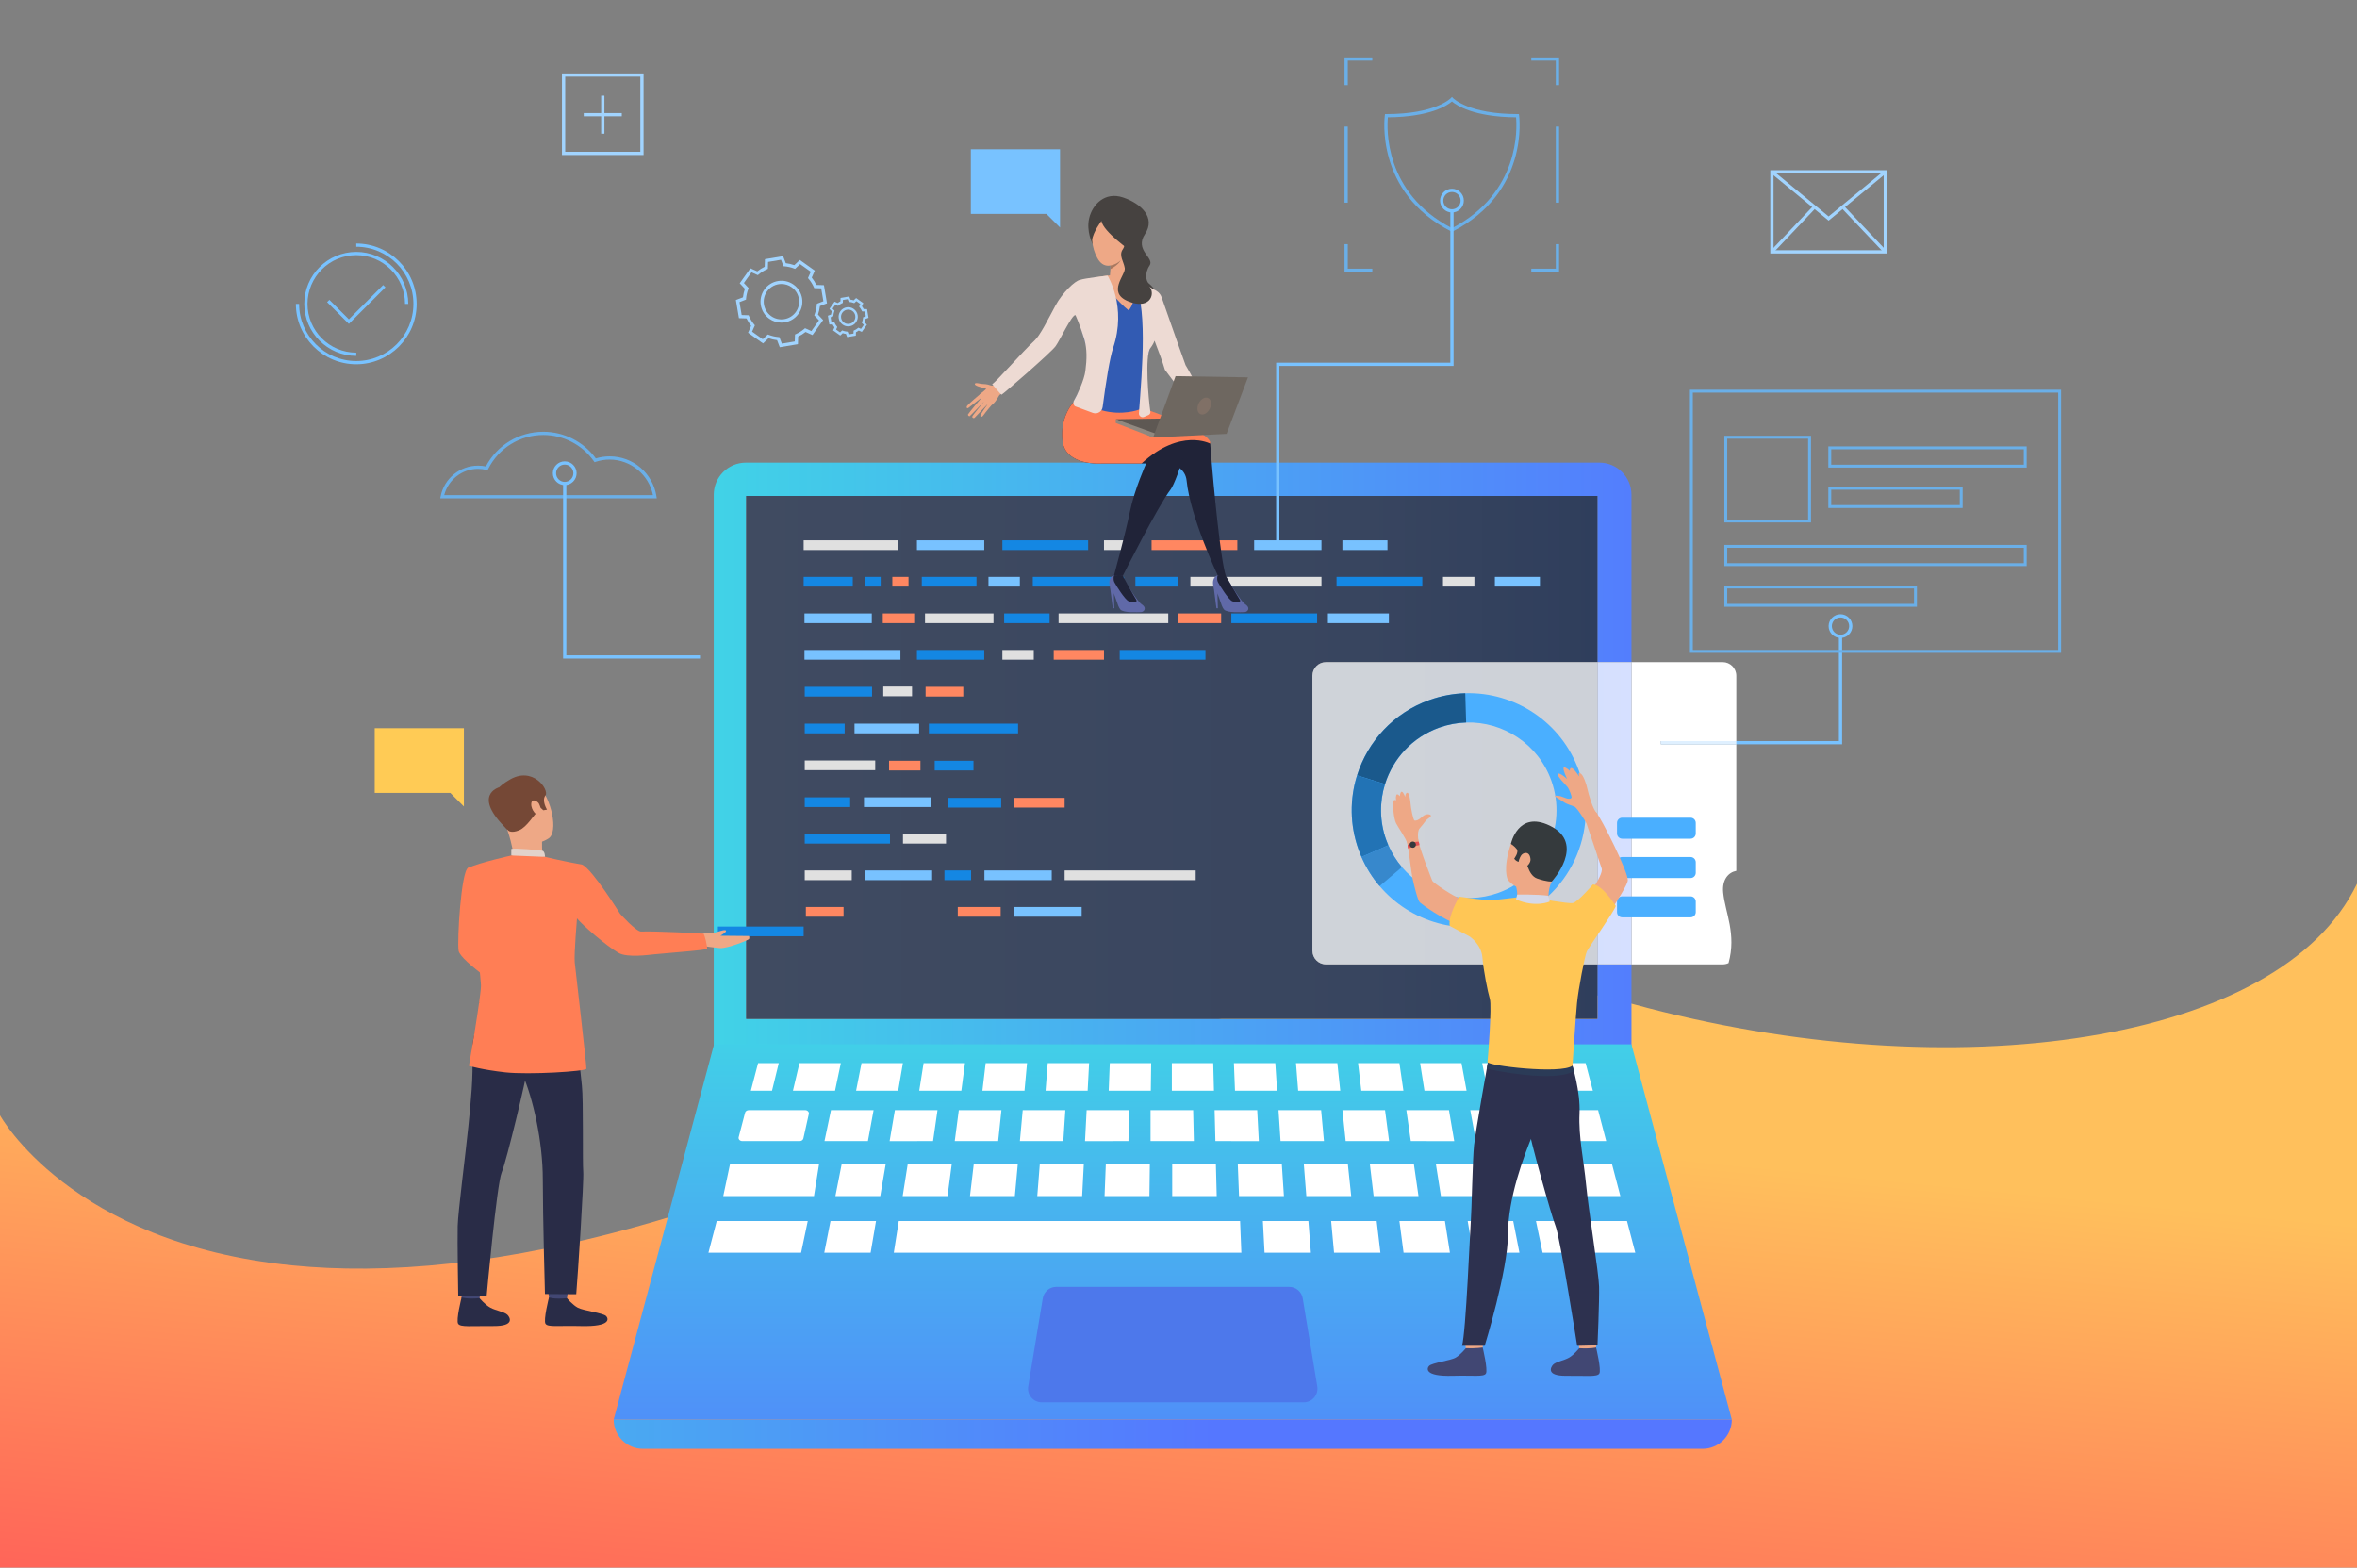 <?xml version="1.0" encoding="UTF-8"?>
<!DOCTYPE svg PUBLIC "-//W3C//DTD SVG 1.1//EN" "http://www.w3.org/Graphics/SVG/1.1/DTD/svg11.dtd">
<!-- Creator: CorelDRAW 2018 (64-Bit Evaluation Version) -->
<svg xmlns="http://www.w3.org/2000/svg" xml:space="preserve" width="67.733mm" height="45.043mm" version="1.1" style="shape-rendering:geometricPrecision; text-rendering:geometricPrecision; image-rendering:optimizeQuality; fill-rule:evenodd; clip-rule:evenodd"
viewBox="0 0 6773.32 4504.26"
 xmlns:xlink="http://www.w3.org/1999/xlink">
 <rect x="0" y="0" width="6773.32" height="4504.26" fill="#808080" stroke="none"/>
 <defs>
  <style type="text/css">
   <![CDATA[
    .fil0 {fill:none}
    .fil5 {fill:#1487E3;fill-rule:nonzero}
    .fil25 {fill:#1A598C;fill-rule:nonzero}
    .fil36 {fill:#202338;fill-rule:nonzero}
    .fil26 {fill:#2273B5;fill-rule:nonzero}
    .fil9 {fill:#292C47;fill-rule:nonzero}
    .fil30 {fill:#2B3B57;fill-rule:nonzero}
    .fil29 {fill:#2D314F;fill-rule:nonzero}
    .fil39 {fill:#325BB3;fill-rule:nonzero}
    .fil32 {fill:#353A3D;fill-rule:nonzero}
    .fil27 {fill:#3788CC;fill-rule:nonzero}
    .fil28 {fill:#414773;fill-rule:nonzero}
    .fil8 {fill:#424773;fill-rule:nonzero}
    .fil37 {fill:#464240;fill-rule:nonzero}
    .fil24 {fill:#4AAFFF;fill-rule:nonzero}
    .fil18 {fill:#4D78EB;fill-rule:nonzero}
    .fil41 {fill:#5E5853;fill-rule:nonzero}
    .fil35 {fill:#6069A8;fill-rule:nonzero}
    .fil4 {fill:#6AAFE8;fill-rule:nonzero}
    .fil44 {fill:#6E6760;fill-rule:nonzero}
    .fil11 {fill:#754836;fill-rule:nonzero}
    .fil6 {fill:#78C2FF;fill-rule:nonzero}
    .fil45 {fill:#807066;fill-rule:nonzero}
    .fil42 {fill:#91887F;fill-rule:nonzero}
    .fil14 {fill:#A1D4FF;fill-rule:nonzero}
    .fil40 {fill:#A77860;fill-rule:nonzero}
    .fil33 {fill:#D4D8E8;fill-rule:nonzero}
    .fil23 {fill:#DFF0FF;fill-rule:nonzero}
    .fil19 {fill:#E0E0E0;fill-rule:nonzero}
    .fil12 {fill:#E2D2CA;fill-rule:nonzero}
    .fil34 {fill:#E55353;fill-rule:nonzero}
    .fil38 {fill:#EB4747;fill-rule:nonzero}
    .fil43 {fill:#EDDAD3;fill-rule:nonzero}
    .fil10 {fill:#EEA886;fill-rule:nonzero}
    .fil7 {fill:#FF7E55;fill-rule:nonzero}
    .fil20 {fill:#FF8761;fill-rule:nonzero}
    .fil31 {fill:#FFC655;fill-rule:nonzero}
    .fil13 {fill:#FFCB55;fill-rule:nonzero}
    .fil16 {fill:white;fill-rule:nonzero}
    .fil15 {fill:url(#id0)}
    .fil3 {fill:url(#id1)}
    .fil1 {fill:url(#id2)}
    .fil17 {fill:url(#id3)}
    .fil2 {fill:url(#id4)}
    .fil21 {fill:url(#id5)}
    .fil22 {fill:url(#id6)}
   ]]>
  </style>
  <linearGradient id="id0" gradientUnits="userSpaceOnUse" x1="3370.14" y1="2896.55" x2="3370.14" y2="4521.05">
   <stop offset="0" style="stop-opacity:1; stop-color:#40D5E6"/>
   <stop offset="1" style="stop-opacity:1; stop-color:#5577FF"/>
  </linearGradient>
  <linearGradient id="id1" gradientUnits="userSpaceOnUse" x1="2144.32" y1="2176.41" x2="4590.49" y2="2176.41">
   <stop offset="0" style="stop-opacity:1; stop-color:#404B61"/>
   <stop offset="0.729" style="stop-opacity:1; stop-color:#38455F"/>
   <stop offset="1" style="stop-opacity:1; stop-color:#2F3E5C"/>
  </linearGradient>
  <linearGradient id="id2" gradientUnits="userSpaceOnUse" x1="3452.56" y1="3189.61" x2="3210.09" y2="5635.43">
   <stop offset="0" style="stop-opacity:1; stop-color:#FFC05C"/>
   <stop offset="1" style="stop-opacity:1; stop-color:#FF3857"/>
  </linearGradient>
  <linearGradient id="id3" gradientUnits="userSpaceOnUse" xlink:href="#id0" x1="274.24" y1="4121.04" x2="3487.47" y2="4121.04">
  </linearGradient>
  <linearGradient id="id4" gradientUnits="userSpaceOnUse" xlink:href="#id0" x1="1971.54" y1="2306.11" x2="4901.41" y2="2306.11">
  </linearGradient>
  <linearGradient id="id5" gradientUnits="userSpaceOnUse" x1="1971.47" y1="2306.11" x2="4901.41" y2="2306.11">
   <stop offset="0" style="stop-opacity:1; stop-color:#D1F5F9"/>
   <stop offset="1" style="stop-opacity:1; stop-color:#D6DEFF"/>
  </linearGradient>
  <linearGradient id="id6" gradientUnits="userSpaceOnUse" x1="2144.3" y1="2176.41" x2="4590.49" y2="2176.41">
   <stop offset="0" style="stop-opacity:1; stop-color:#D1D4D9"/>
   <stop offset="0.729" style="stop-opacity:1; stop-color:#CFD3D9"/>
   <stop offset="1" style="stop-opacity:1; stop-color:#CDD1D8"/>
  </linearGradient>
 </defs>
 <g id="Layer_x0020_1">
  <rect class="fil0" x="-0.01" y="-0.01" width="6773.33" height="4504.27"/>
  <path class="fil1" d="M6773.33 2539.16l0 1965.11 -6773.36 0 0 -1299.66c0,0 200.53,367.39 839.35,431.29 265.47,26.56 606.77,0.68 1040.87,-125.75 107.81,-31.41 213.17,-66.5 316.41,-103.96 914,-331.26 1662.92,-748.6 2495.95,-521.16 927.13,253.16 1863.59,110.34 2080.78,-345.87z"/>
  <g id="_1540073695648">
   <path class="fil2" d="M4688.37 3282.84l-2637.28 0 0 -1861.09c0,-51.02 41.36,-92.39 92.38,-92.39l2452.52 0c51.01,0 92.38,41.37 92.38,92.39l0 480.87 -97.89 0 0 -477.56 -2446.17 0 0 1502.68 2446.17 0 0 -156.65 97.89 0 0 511.75z"/>
   <path class="fil3" d="M4590.48 2927.74l-2446.17 0 0 -1502.68 2446.17 0 0 477.56 -779.88 0c-21.61,0 -39.13,17.53 -39.13,39.16l0 790.18c0,21.61 17.52,39.13 39.13,39.13l779.88 0 0 156.65z"/>
   <path class="fil4" d="M1276.6 1422.68l599.8 0c-11.69,-58.55 -64.29,-102.05 -124.53,-102.05 -13.68,0 -27.13,2.17 -40,6.43l-3.27 1.1 -2.01 -2.83c-33.28,-47.22 -87.53,-75.42 -145.15,-75.42 -67.54,0 -128.31,37.51 -158.61,97.84l-1.68 3.31 -3.59 -0.89c-7.76,-1.91 -15.76,-2.89 -23.81,-2.89 -45.96,0 -85.94,31.4 -97.15,75.4zm610.75 9.32l-622.21 0 1.09 -5.55c9.99,-51.27 55.22,-88.44 107.52,-88.44 7.56,0 15.09,0.77 22.44,2.31 32.42,-61.6 95.4,-99.7 165.25,-99.7 59.49,0 115.6,28.54 150.76,76.58 12.82,-3.89 26.15,-5.87 39.67,-5.87 67.71,0 124.34,48.49 134.66,115.31l0.82 5.36z"/>
   <path class="fil4" d="M3988.31 337.08c-2.8,29.58 -12.1,216.99 184.18,318.55 196.26,-101.56 186.97,-288.97 184.18,-318.55 -121.89,-0.77 -171.5,-34.7 -184.18,-45.49 -12.68,10.79 -62.29,44.72 -184.18,45.49zm184.18 329.01l-2.12 -1.06c-220.8,-112.76 -191.15,-331.08 -190.83,-333.27l0.6 -3.96 4 0c140.39,0 184.51,-45.26 184.94,-45.7l3.42 -3.66 3.4 3.66c0.43,0.44 44.54,45.7 184.92,45.7l4.02 0 0.59 3.96c0.33,2.19 29.97,220.51 -190.83,333.27l-2.11 1.06z"/>
   <polygon class="fil5" points="2063.01,2690.24 2309.47,2690.24 2309.47,2662.32 2063.01,2662.32 "/>
   <polygon class="fil6" points="2011.57,1892.4 1618.2,1892.4 1618.2,1389.33 1627.51,1389.33 1627.51,1883.08 2011.57,1883.08 "/>
   <polygon class="fil6" points="3676.56,1560.93 3667.25,1560.93 3667.25,1042.2 4167.83,1042.2 4167.83,605.95 4177.14,605.95 4177.14,1051.5 3676.56,1051.5 "/>
   <polygon class="fil6" points="5293.7,2138.72 4772.84,2138.72 4772.84,2129.43 5284.39,2129.43 5284.39,1826.99 5293.7,1826.99 "/>
   <path class="fil7" d="M1399.77 2559.04c0,0 -11.17,156.49 19.41,175.23 19.15,11.72 95.53,51.29 93.26,58.7 -2.27,7.44 -43.13,66.05 -43.13,66.05 0,0 -146.7,-96.62 -151.42,-127.06 -4.62,-29.74 7.22,-229.14 27.38,-238.31 15.11,-6.89 23.07,-1.2 42.11,12.95 26.71,19.81 12.39,52.44 12.39,52.44z"/>
   <path class="fil8" d="M1382.7 3697.86c0,0 -4.55,31.66 -5.13,36.41 -0.57,4.76 -50.74,-2.79 -50.74,-2.79l-4.06 -37.71c0,0 53.66,-0.38 59.93,4.09z"/>
   <path class="fil9" d="M1378.11 3730.23c0,0 15.89,19.09 31.26,27.41 15.38,8.32 39.55,11.61 48.64,20.23 6.56,6.2 23.9,32.95 -39.95,32.42 -63.86,-0.54 -94.66,3.78 -101.49,-6.48 -6.84,-10.25 9.89,-75.71 9.89,-75.71 0,0 15.12,5.45 51.65,2.13z"/>
   <path class="fil8" d="M1633.82 3697.86c0,0 -4.56,31.66 -5.13,36.41 -0.58,4.76 -50.75,-2.79 -50.75,-2.79l-4.06 -37.71c0,0 53.66,-0.38 59.94,4.09z"/>
   <path class="fil9" d="M1629.22 3730.23c0,0 15.9,19.09 31.27,27.41 15.38,8.32 71.96,15.15 81.05,23.75 6.58,6.23 17.48,31.23 -72.37,28.9 -63.85,-1.65 -94.64,3.78 -101.49,-6.48 -6.85,-10.25 9.9,-75.71 9.9,-75.71 0,0 14.25,5.82 51.64,2.13z"/>
   <path class="fil9" d="M1400.71 2884.26c0,0 -47.15,74.9 -43.62,142.6 3.49,67.71 -4.22,140.04 -11.29,210.78 -7.9,78.86 -29.41,242.95 -30.58,285.14 -1.17,42.18 1.53,200.89 1.53,200.89l81.79 -0.61c0,0 29.02,-320.63 43.08,-353.93 14.09,-33.3 71.84,-274.19 74.16,-300.83 2.35,-26.67 -115.07,-184.04 -115.07,-184.04z"/>
   <path class="fil9" d="M1648.89 2894.39c0,0 18.63,184.07 23.31,225.51 4.7,41.46 1.49,221.02 3.84,246.91 2.33,25.92 -15.68,299.85 -20.12,352.03l-89.89 -0.56c0,0 -6.19,-221.61 -6.19,-329.27 0,-107.68 -27.64,-233.04 -59.29,-304.07 -31.66,-71.06 -104.11,-72.72 -123.57,-204.52 0,0 245.56,-27.83 271.91,13.97z"/>
   <path class="fil10" d="M1450.51 2252.69c0,0 56.17,-37.52 95.62,2.68 39.46,40.18 58.83,134.71 30.51,153.56 -28.33,18.85 -76.39,23.81 -99.21,-1.78 -22.8,-25.6 -47.14,-64.62 -53.13,-93.14 -5.99,-28.51 11.97,-49.34 26.21,-61.32z"/>
   <path class="fil10" d="M1557.54 2415.29c0,0 -0.73,39.48 3.62,47.9 4.35,8.41 -81.99,8.63 -81.99,8.63 0,0 -7.01,-45.77 -20.29,-84.45 -13.28,-38.69 98.66,27.92 98.66,27.92z"/>
   <path class="fil11" d="M1461.03 2386.75c0,0 8.06,8.17 30.85,-1.1 22.82,-9.31 44.27,-47.6 53.34,-53.4 9.07,-5.77 7.79,-11.61 7.79,-11.61l8.32 7.58 10.65 -1.81c0,0 -16.21,-25.92 -4.47,-40.81 11.74,-14.89 -36.48,-87.68 -106.15,-43.23 0,0 -54.53,29.8 -44.59,62.47 9.93,32.69 27.33,68.46 44.26,81.91z"/>
   <path class="fil12" d="M1566.28 2462.18c0,0 -0.27,-16.08 -7.56,-17.62 -7.28,-1.56 -80.45,-8.58 -89.41,-5.06l0 18.72c0,0 17.25,10.62 96.97,3.96z"/>
   <path class="fil10" d="M1548.6 2308.95c-2.63,-5.24 -20.53,-17.8 -21.93,0.49 -1.4,18.29 17.6,37.99 24.71,34.23 7.13,-3.74 3.91,-21.42 -2.78,-34.72z"/>
   <path class="fil11" d="M1434.27 2262.36c0,0 -80.35,21.53 23.51,121.26l-23.51 -121.26z"/>
   <path class="fil10" d="M2152.05 2689.5l-81.87 -0.75c7.08,-4.13 18.49,-11.54 15.96,-14.89 -3.61,-4.8 -26.78,5.74 -36.22,6.72 -8.62,0.86 -23.13,-0.24 -34.1,3.77l-25.85 11 23.69 21.96c0,0 42.82,6.12 55.36,7.01 20.37,1.45 82.74,-22.85 83.78,-26.52 1.86,-6.65 -0.75,-8.3 -0.75,-8.3z"/>
   <path class="fil7" d="M1673.15 2484.46c-52.06,-9.17 -106.87,-22.28 -106.87,-22.28l-96.97 -3.96c0,0 -88.99,19.59 -124.04,35.43 -3.33,1.5 -3.34,79.4 -12.45,99.81l29.05 61.31c0,0 16.79,121.42 20.26,175.45 1.6,24.77 -34.61,232.46 -34.61,232.46 0,0 38.8,11.45 104.99,18.74 66.18,7.3 231.53,-2.65 232.57,-10.47 1.05,-7.8 -32.03,-291.05 -33.48,-305.71 -2.26,-22.51 6.5,-126.52 6.5,-126.52 12.47,16.73 84.57,79.56 119.75,99.54 25.04,14.19 86.45,5.51 104.53,3.67 39.15,-4 147.3,-11.74 149.43,-15.59 1.68,-2.31 -6.23,-41.74 -10.76,-43.26 -3.96,-1.32 -143.58,-8.22 -178.6,-6.4 -14.21,0.75 -60.54,-51.02 -60.54,-51.02 0,0 -80.03,-128.29 -108.76,-141.2z"/>
   <polygon class="fil13" points="1076.82,2092.49 1333.13,2092.49 1333.13,2317.39 1294,2278.28 1076.82,2278.28 "/>
   <path class="fil4" d="M4963.57 1492.96l232.43 0 0 -232.39 -232.43 0 0 232.39zm240.72 8.31l-249.02 0 0 -249.03 249.02 0 0 249.03z"/>
   <path class="fil4" d="M5262.4 1335.26l553.38 0 0 -44.26 -553.38 0 0 44.26zm561.67 8.3l-569.96 0 0 -60.88 569.96 0 0 60.88z"/>
   <path class="fil4" d="M4963.57 1618.35l852.21 0 0 -44.26 -852.21 0 0 44.26zm860.5 8.29l-868.8 0 0 -60.87 868.8 0 0 60.87z"/>
   <path class="fil4" d="M4963.57 1735.25l536.78 0 0 -44.26 -536.78 0 0 44.26zm545.09 8.29l-553.39 0 0 -60.87 553.39 0 0 60.87z"/>
   <path class="fil4" d="M5262.4 1451.37l369.37 0 0 -44.26 -369.37 0 0 44.26zm377.68 8.32l-385.97 0 0 -60.87 385.97 0 0 60.87z"/>
   <path class="fil4" d="M4864.66 1867.62l1050.04 0 0 -739.45 -1050.04 0 0 739.45zm1058.34 8.32l-1066.64 0 0 -756.06 1066.64 0 0 756.06z"/>
   <polygon class="fil4" points="4480.26,781.28 4400.45,781.28 4400.45,771.95 4470.96,771.95 4470.96,701.52 4480.26,701.52 "/>
   <polygon class="fil4" points="3943.62,781.28 3863.8,781.28 3863.8,701.52 3873.09,701.52 3873.09,771.95 3943.62,771.95 "/>
   <polygon class="fil4" points="3873.14,244.65 3863.84,244.65 3863.84,164.83 3943.59,164.83 3943.59,174.15 3873.14,174.15 "/>
   <polygon class="fil4" points="4480.26,244.6 4470.96,244.6 4470.96,174.18 4400.45,174.18 4400.45,164.87 4480.26,164.87 "/>
   <polygon class="fil4" points="4470.96,582.34 4480.26,582.34 4480.26,363.79 4470.96,363.79 "/>
   <polygon class="fil4" points="3863.8,582.34 3873.09,582.34 3873.09,363.79 3863.8,363.79 "/>
   <path class="fil6" d="M1622.85 1334.98c-13.7,0 -24.85,11.15 -24.85,24.84 0,13.7 11.15,24.87 24.85,24.87 13.71,0 24.86,-11.17 24.86,-24.87 0,-13.69 -11.15,-24.84 -24.86,-24.84zm0 59.01c-18.83,0 -34.15,-15.34 -34.15,-34.17 0,-18.82 15.32,-34.13 34.15,-34.13 18.85,0 34.16,15.31 34.16,34.13 0,18.83 -15.31,34.17 -34.16,34.17z"/>
   <path class="fil6" d="M4172.49 551.61c-13.7,0 -24.86,11.13 -24.86,24.86 0,13.7 11.16,24.85 24.86,24.85 13.7,0 24.85,-11.15 24.85,-24.85 0,-13.73 -11.15,-24.86 -24.85,-24.86zm0 59c-18.83,0 -34.17,-15.33 -34.17,-34.14 0,-18.85 15.34,-34.17 34.17,-34.17 18.82,0 34.16,15.32 34.16,34.17 0,18.81 -15.34,34.14 -34.16,34.14z"/>
   <path class="fil6" d="M5289.04 1774.25c-13.71,0 -24.85,11.15 -24.85,24.85 0,13.71 11.14,24.85 24.85,24.85 13.71,0 24.86,-11.14 24.86,-24.85 0,-13.7 -11.15,-24.85 -24.86,-24.85zm0 59.02c-18.84,0 -34.16,-15.33 -34.16,-34.17 0,-18.83 15.32,-34.17 34.16,-34.17 18.85,0 34.16,15.34 34.16,34.17 0,18.84 -15.31,34.17 -34.16,34.17z"/>
   <path class="fil14" d="M1624.24 436.17l215.87 0 0 -215.87 -215.87 0 0 215.87zm225.17 9.3l-234.48 0 0 -234.47 234.48 0 0 234.47z"/>
   <polygon class="fil14" points="1727.52,384.19 1736.83,384.19 1736.83,274.89 1727.52,274.89 "/>
   <polygon class="fil14" points="1677.54,334.21 1786.83,334.21 1786.83,324.91 1677.54,324.91 "/>
   <path class="fil14" d="M5096.64 719.03l316.54 0 0 -220.65 -316.54 0 0 220.65zm325.84 9.29l-335.15 0 0 -239.25 335.15 0 0 239.25z"/>
   <polygon class="fil14" points="5254.9,633.99 5089.04,497.3 5094.94,490.12 5254.9,621.93 5414.88,490.12 5420.77,497.3 "/>
   <polygon class="fil14" points="5414.45,726.86 5294.17,600.03 5300.93,593.64 5421.2,720.47 "/>
   <polygon class="fil14" points="5095.36,726.86 5088.62,720.47 5208.91,593.64 5215.65,600.03 "/>
   <path class="fil14" d="M2437.53 889.67c-6.45,0 -12.78,3.01 -16.81,8.64 -3.18,4.47 -4.43,9.92 -3.52,15.35 0.91,5.42 3.88,10.15 8.37,13.37 4.47,3.16 9.93,4.42 15.34,3.51 5.42,-0.93 10.17,-3.89 13.34,-8.37 3.2,-4.47 4.46,-9.92 3.54,-15.35 -0.91,-5.41 -3.88,-10.16 -8.36,-13.36 -3.62,-2.56 -7.76,-3.79 -11.9,-3.79zm-0.09 48.15c-5.68,0 -11.2,-1.78 -15.93,-5.13 -12.38,-8.79 -15.28,-26.03 -6.48,-38.44 8.82,-12.37 26.06,-15.26 38.45,-6.48 5.99,4.27 9.97,10.63 11.19,17.89 1.22,7.27 -0.46,14.56 -4.72,20.57 -4.28,5.99 -10.62,9.97 -17.88,11.19 -1.54,0.25 -3.09,0.4 -4.63,0.4zm-17.24 11.58l2.04 0.79c3.69,1.4 7.58,2.3 11.54,2.64l2.18 0.2 3 7.81 13.73 -2.31 0.27 -8.36 1.99 -0.91c3.65,-1.61 7.01,-3.73 10.06,-6.3l1.65 -1.4 7.64 3.4 8.08 -11.32 -5.73 -6.1 0.79 -2.02c1.42,-3.72 2.31,-7.58 2.65,-11.57l0.19 -2.17 7.8 -3.01 -2.3 -13.72 -8.36 -0.26 -0.9 -2.01c-1.61,-3.63 -3.73,-7 -6.29,-10.03l-1.4 -1.68 3.41 -7.63 -11.34 -8.08 -6.11 5.73 -2.04 -0.78c-3.7,-1.43 -7.59,-2.32 -11.55,-2.64l-2.17 -0.2 -3 -7.82 -13.73 2.3 -0.26 8.38 -1.99 0.88c-3.64,1.64 -7.02,3.75 -10.05,6.29l-1.67 1.4 -7.64 -3.41 -8.08 11.35 5.73 6.11 -0.79 2.03c-1.42,3.71 -2.3,7.58 -2.65,11.56l-0.18 2.16 -7.81 3.01 2.31 13.73 8.36 0.25 0.88 2.01c1.64,3.64 3.75,7.01 6.3,10.05l1.41 1.68 -3.42 7.61 11.35 8.09 6.1 -5.73zm14.28 19.25l-3.48 -9.12c-3.13,-0.39 -6.21,-1.09 -9.18,-2.1l-7.1 6.7 -20.66 -14.7 3.97 -8.92c-1.91,-2.49 -3.58,-5.17 -4.99,-7.97l-9.75 -0.32 -4.22 -24.99 9.13 -3.49c0.39,-3.12 1.11,-6.2 2.1,-9.18l-6.68 -7.11 14.71 -20.64 8.9 3.98c2.5,-1.91 5.15,-3.59 7.98,-5.01l0.3 -9.75 25 -4.21 3.5 9.11c3.11,0.43 6.18,1.12 9.15,2.12l7.12 -6.68 20.65 14.67 -3.97 8.93c1.91,2.49 3.58,5.15 4.99,7.97l9.76 0.33 4.2 24.98 -9.12 3.47c-0.4,3.15 -1.11,6.23 -2.09,9.19l6.68 7.11 -14.7 20.67 -8.91 -3.99c-2.49,1.91 -5.17,3.59 -7.98,4.99l-0.31 9.76 -25 4.2z"/>
   <path class="fil14" d="M2245.69 816.02c-15.9,0 -31.61,7.41 -41.52,21.35 -7.88,11.07 -10.98,24.55 -8.7,37.94 2.24,13.41 9.58,25.12 20.65,33 22.85,16.26 54.69,10.9 70.95,-11.96 7.89,-11.06 10.97,-24.53 8.72,-37.93 -2.25,-13.4 -9.6,-25.13 -20.66,-33.01 -8.94,-6.35 -19.24,-9.39 -29.44,-9.39zm-0.15 111.01c-12.08,0 -24.25,-3.62 -34.81,-11.14 -27.04,-19.23 -33.37,-56.88 -14.14,-83.9 19.25,-27.04 56.89,-33.37 83.92,-14.15 27.03,19.22 33.39,56.89 14.14,83.92 -11.72,16.48 -30.29,25.27 -49.11,25.27zm-39.05 34.09l2.71 1.05c8.83,3.38 18.11,5.5 27.59,6.34l2.9 0.24 7.13 18.63 37.16 -6.26 0.62 -19.93 2.66 -1.19c8.7,-3.89 16.76,-8.93 24,-15.01l2.23 -1.89 18.21 8.14 21.83 -30.69 -13.65 -14.54 1.05 -2.74c3.38,-8.83 5.52,-18.1 6.32,-27.56l0.26 -2.91 18.63 -7.14 -6.26 -37.14 -19.95 -0.64 -1.17 -2.66c-3.89,-8.68 -8.93,-16.75 -15.01,-23.97l-1.88 -2.24 8.12 -18.2 -30.7 -21.84 -14.53 13.63 -2.72 -1.05c-8.83,-3.38 -18.1,-5.5 -27.59,-6.31l-2.9 -0.26 -7.12 -18.61 -37.16 6.24 -0.63 19.94 -2.66 1.2c-8.69,3.86 -16.76,8.92 -23.99,15.01l-2.23 1.86 -18.21 -8.14 -21.83 30.72 13.64 14.54 -1.04 2.71c-3.39,8.83 -5.5,18.1 -6.33,27.59l-0.24 2.89 -18.65 7.13 6.28 37.17 19.94 0.61 1.17 2.68c3.88,8.66 8.92,16.73 15.01,23.99l1.87 2.23 -8.11 18.17 30.69 21.87 14.54 -13.66zm34.37 36.68l-7.79 -20.32c-8.34,-0.96 -16.55,-2.82 -24.44,-5.62l-15.86 14.91 -43.11 -30.68 8.87 -19.86c-5.2,-6.55 -9.67,-13.67 -13.3,-21.25l-21.76 -0.71 -8.79 -52.18 20.33 -7.78c0.94,-8.34 2.83,-16.55 5.61,-24.42l-14.89 -15.89 30.66 -43.09 19.88 8.88c6.54,-5.23 13.69,-9.68 21.25,-13.32l0.69 -21.77 52.17 -8.78 7.79 20.32c8.36,0.96 16.54,2.84 24.44,5.62l15.88 -14.89 43.1 30.67 -8.88 19.88c5.22,6.52 9.68,13.66 13.31,21.25l21.76 0.68 8.79 52.18 -20.35 7.78c-0.93,8.35 -2.8,16.55 -5.58,24.45l14.89 15.87 -30.69 43.1 -19.87 -8.87c-6.53,5.2 -13.66,9.68 -21.25,13.29l-0.68 21.79 -52.18 8.76z"/>
   <path class="fil6" d="M1023.81 1022.62c-82.37,0 -149.39,-67.03 -149.39,-149.41 0,-82.39 67.02,-149.39 149.39,-149.39 82.39,0 149.4,67 149.4,149.39l-9.31 0c0,-77.23 -62.85,-140.08 -140.09,-140.08 -77.25,0 -140.1,62.85 -140.1,140.08 0,77.25 62.85,140.11 140.1,140.11l0 9.3zm0 24.13c-95.68,0 -173.52,-77.85 -173.52,-173.54l9.3 0c0,90.57 73.68,164.23 164.22,164.23 90.55,0 164.22,-73.66 164.22,-164.23 0,-90.54 -73.67,-164.21 -164.22,-164.21l0 -9.29c95.68,0 173.53,77.83 173.53,173.5 0,95.69 -77.85,173.54 -173.53,173.54z"/>
   <polygon class="fil6" points="1002.56,930.7 939.97,868.11 946.54,861.53 1002.56,917.57 1101.08,819.03 1107.65,825.6 "/>
   <polygon class="fil15" points="4688.27,3000.78 2052,3000.78 1763.52,4079.07 4976.75,4079.07 "/>
   <path class="fil16" d="M2151.74 3189.95l161.96 0c6.78,0 11.89,5.26 10.62,10.96l-15.69 70.44c-0.96,4.35 -5.43,7.49 -10.6,7.49l-164.75 0c-6.91,0 -12.04,-5.46 -10.54,-11.21l18.45 -70.47c1.12,-4.2 5.49,-7.21 10.55,-7.21z"/>
   <polygon class="fil16" points="2387.98,3189.95 2510.42,3189.95 2494.13,3278.84 2369.35,3278.84 "/>
   <polygon class="fil16" points="2571.64,3189.95 2694.09,3189.95 2681.3,3278.84 2556.5,3278.98 "/>
   <polygon class="fil16" points="2755.33,3189.95 2877.77,3189.95 2868.45,3278.84 2743.67,3278.84 "/>
   <polygon class="fil16" points="2938.99,3189.95 3061.44,3189.95 3055.63,3278.84 2930.85,3278.84 "/>
   <polygon class="fil16" points="3122.66,3189.95 3245.12,3189.95 3242.79,3278.84 3118,3278.98 "/>
   <polygon class="fil16" points="4592.45,3189.95 4408.78,3189.95 4428.57,3278.84 4615.73,3278.84 "/>
   <polygon class="fil16" points="4347.55,3189.95 4225.11,3189.95 4241.4,3278.84 4366.19,3278.84 "/>
   <polygon class="fil16" points="4163.89,3189.95 4041.45,3189.95 4054.23,3278.84 4179.03,3278.98 "/>
   <polygon class="fil16" points="3980.21,3189.95 3857.76,3189.95 3867.09,3278.84 3991.85,3278.84 "/>
   <polygon class="fil16" points="3796.54,3189.95 3674.09,3189.95 3679.91,3278.84 3804.68,3278.84 "/>
   <polygon class="fil16" points="3612.87,3189.95 3490.41,3189.95 3492.74,3278.84 3617.53,3278.98 "/>
   <polygon class="fil16" points="3306.34,3189.95 3428.78,3189.95 3430.81,3278.84 3306.34,3278.84 "/>
   <polygon class="fil16" points="2097.86,3345.07 2353.73,3345.07 2339.16,3436.78 2078.44,3436.78 "/>
   <polygon class="fil16" points="4632.4,3345.07 4316.12,3345.07 4334.13,3436.78 4656.41,3436.78 "/>
   <polygon class="fil16" points="4252.87,3345.07 4126.35,3345.07 4140.77,3436.78 4269.68,3436.78 "/>
   <polygon class="fil16" points="4063.1,3345.07 3936.58,3345.07 3947.4,3436.78 4076.31,3436.78 "/>
   <polygon class="fil16" points="3873.33,3345.07 3746.82,3345.07 3754.02,3436.78 3882.95,3436.78 "/>
   <polygon class="fil16" points="3683.57,3345.07 3557.05,3345.07 3560.66,3436.78 3689.58,3436.78 "/>
   <polygon class="fil16" points="2059.64,3508.51 2321.24,3508.51 2302.13,3599.59 2035.78,3599.59 "/>
   <polygon class="fil16" points="2386.62,3508.51 2517.41,3508.51 2501.91,3599.59 2368.72,3599.59 "/>
   <polygon class="fil16" points="2582.81,3508.51 3563.68,3508.51 3567.33,3599.59 2568.49,3599.59 "/>
   <polygon class="fil16" points="3629.14,3508.51 3759.94,3508.51 3767.1,3599.59 3633.92,3599.59 "/>
   <polygon class="fil16" points="3825.34,3508.51 3956.12,3508.51 3966.87,3599.59 3833.69,3599.59 "/>
   <polygon class="fil16" points="4021.52,3508.51 4152.31,3508.51 4166.63,3599.59 4033.45,3599.59 "/>
   <polygon class="fil16" points="4217.71,3508.51 4348.5,3508.51 4366.4,3599.59 4233.21,3599.59 "/>
   <polygon class="fil16" points="4413.91,3508.51 4675.49,3508.51 4699.35,3599.59 4432.98,3599.59 "/>
   <polygon class="fil16" points="3494.08,3345.07 3368.58,3345.07 3368.58,3436.78 3496.48,3436.78 "/>
   <polygon class="fil16" points="3304.31,3345.07 3177.8,3345.07 3174.19,3436.78 3303.11,3436.78 "/>
   <polygon class="fil16" points="3114.54,3345.07 2988.03,3345.07 2980.82,3436.78 3109.74,3436.78 "/>
   <polygon class="fil16" points="2924.78,3345.07 2798.26,3345.07 2787.45,3436.78 2916.38,3436.78 "/>
   <polygon class="fil16" points="2735.02,3345.07 2608.49,3345.07 2594.09,3436.78 2722.99,3436.78 "/>
   <polygon class="fil16" points="2545.24,3345.07 2418.73,3345.07 2400.71,3436.78 2529.63,3436.78 "/>
   <polygon class="fil16" points="2157.73,3134.11 2178.51,3054.74 2237.95,3054.74 2218.54,3134.11 "/>
   <polygon class="fil16" points="2297.41,3054.74 2416.32,3054.74 2399.68,3134.11 2278.7,3134.11 "/>
   <polygon class="fil16" points="2475.78,3054.74 2594.67,3054.74 2581.17,3134.11 2460.17,3134.11 "/>
   <polygon class="fil16" points="2654.12,3054.74 2773.04,3054.74 2762.64,3134.11 2641.65,3134.11 "/>
   <polygon class="fil16" points="2832.48,3054.74 2951.39,3054.74 2944.12,3134.11 2823.13,3134.11 "/>
   <polygon class="fil16" points="3010.86,3054.74 3129.75,3054.74 3125.6,3134.11 3004.61,3134.11 "/>
   <polygon class="fil16" points="3189.2,3054.74 3308.11,3054.74 3307.06,3134.11 3186.08,3134.11 "/>
   <polygon class="fil16" points="3367.56,3054.74 3486.46,3054.74 3488.54,3134.11 3367.56,3134.11 "/>
   <polygon class="fil16" points="3545.92,3054.74 3664.83,3054.74 3670.02,3134.11 3549.04,3134.11 "/>
   <polygon class="fil16" points="3724.29,3054.74 3843.19,3054.74 3851.51,3134.11 3730.52,3134.11 "/>
   <polygon class="fil16" points="3902.64,3054.74 4021.55,3054.74 4032.98,3134.11 3911.99,3134.11 "/>
   <polygon class="fil16" points="4081,3054.74 4199.9,3054.74 4214.46,3134.11 4093.47,3134.11 "/>
   <polygon class="fil16" points="4259.36,3054.74 4378.26,3054.74 4395.93,3134.11 4274.95,3134.11 "/>
   <polygon class="fil16" points="4437.73,3054.74 4556.62,3054.74 4577.41,3134.11 4456.43,3134.11 "/>
   <path class="fil17" d="M4892.8 4163.01l-3045.34 0c-46.36,0 -83.94,-37.59 -83.94,-83.94l3213.23 0c0,46.35 -37.6,83.94 -83.95,83.94z"/>
   <path class="fil18" d="M3743.66 3730.63c-3.15,-18.99 -19.55,-32.9 -38.8,-32.9l-669.47 0c-19.23,0 -35.64,13.91 -38.79,32.9l-41.82 253.09c-3.96,23.96 14.51,45.73 38.79,45.73l753.14 0c24.27,0 42.75,-21.77 38.79,-45.73l-41.84 -253.09z"/>
   <polygon class="fil19" points="2309.47,1580.45 2581.98,1580.45 2581.98,1552.56 2309.47,1552.56 "/>
   <polygon class="fil19" points="2658.25,1790.55 2855,1790.55 2855,1762.65 2658.25,1762.65 "/>
   <polygon class="fil5" points="2885.65,1790.55 3016.22,1790.55 3016.22,1762.65 2885.65,1762.65 "/>
   <polygon class="fil5" points="2312.57,2318.9 2443.13,2318.9 2443.13,2291 2312.57,2291 "/>
   <polygon class="fil19" points="3042.01,1790.55 3357.24,1790.55 3357.24,1762.65 3042.01,1762.65 "/>
   <polygon class="fil19" points="2312.57,2213.07 2515.13,2213.07 2515.13,2185.18 2312.57,2185.18 "/>
   <polygon class="fil19" points="2594.92,2423.96 2718.59,2423.96 2718.59,2396.07 2594.92,2396.07 "/>
   <polygon class="fil5" points="2312.57,2423.96 2557.57,2423.96 2557.57,2396.07 2312.57,2396.07 "/>
   <polygon class="fil19" points="2312.57,2528.99 2447.69,2528.99 2447.69,2501.11 2312.57,2501.11 "/>
   <polygon class="fil6" points="2634.99,1580.45 2828.45,1580.45 2828.45,1552.56 2634.99,1552.56 "/>
   <polygon class="fil5" points="2634.99,1895.6 2828.45,1895.6 2828.45,1867.71 2634.99,1867.71 "/>
   <polygon class="fil19" points="2538.27,2000.64 2620.92,2000.64 2620.92,1972.74 2538.27,1972.74 "/>
   <polygon class="fil6" points="2455.61,2107.25 2641.28,2107.25 2641.28,2079.35 2455.61,2079.35 "/>
   <polygon class="fil5" points="2669.35,2107.25 2925.64,2107.25 2925.64,2079.35 2669.35,2079.35 "/>
   <polygon class="fil5" points="2312.57,2001.44 2506.02,2001.44 2506.02,1973.52 2312.57,1973.52 "/>
   <polygon class="fil5" points="2312.57,2107.25 2427.34,2107.25 2427.34,2079.35 2312.57,2079.35 "/>
   <polygon class="fil20" points="2659.9,2001.44 2768.2,2001.44 2768.2,1973.52 2659.9,1973.52 "/>
   <polygon class="fil20" points="2315.82,2634.05 2424.12,2634.05 2424.12,2606.16 2315.82,2606.16 "/>
   <polygon class="fil6" points="2311.8,1790.55 2505.26,1790.55 2505.26,1762.65 2311.8,1762.65 "/>
   <polygon class="fil6" points="2482.88,2318.9 2676.34,2318.9 2676.34,2291 2482.88,2291 "/>
   <polygon class="fil6" points="2485.27,2528.99 2678.71,2528.99 2678.71,2501.11 2485.27,2501.11 "/>
   <polygon class="fil6" points="2828.92,2528.99 3022.36,2528.99 3022.36,2501.11 2828.92,2501.11 "/>
   <polygon class="fil6" points="2311.8,1895.6 2587.57,1895.6 2587.57,1867.71 2311.8,1867.71 "/>
   <polygon class="fil6" points="3604.05,1580.45 3797.5,1580.45 3797.5,1552.56 3604.05,1552.56 "/>
   <polygon class="fil6" points="2914.9,2634.05 3108.36,2634.05 3108.36,2606.16 2914.9,2606.16 "/>
   <polygon class="fil6" points="3857.68,1580.45 3987.18,1580.45 3987.18,1552.56 3857.68,1552.56 "/>
   <polygon class="fil6" points="4295.8,1685.49 4425.31,1685.49 4425.31,1657.59 4295.8,1657.59 "/>
   <polygon class="fil5" points="2880.53,1580.45 3127,1580.45 3127,1552.56 2880.53,1552.56 "/>
   <polygon class="fil5" points="3840.84,1685.49 4087.31,1685.49 4087.31,1657.59 3840.84,1657.59 "/>
   <polygon class="fil5" points="3538.56,1790.55 3785.04,1790.55 3785.04,1762.65 3538.56,1762.65 "/>
   <polygon class="fil5" points="3217.68,1895.6 3464.15,1895.6 3464.15,1867.71 3217.68,1867.71 "/>
   <polygon class="fil6" points="3816.03,1790.55 3991.26,1790.55 3991.26,1762.65 3816.03,1762.65 "/>
   <polygon class="fil20" points="3309.3,1580.45 3555.76,1580.45 3555.76,1552.56 3309.3,1552.56 "/>
   <polygon class="fil20" points="3028.05,1895.6 3172.56,1895.6 3172.56,1867.71 3028.05,1867.71 "/>
   <polygon class="fil20" points="2914.9,2320.46 3059.41,2320.46 3059.41,2292.57 2914.9,2292.57 "/>
   <polygon class="fil19" points="3172.56,1580.45 3262.78,1580.45 3262.78,1552.56 3172.56,1552.56 "/>
   <polygon class="fil19" points="2880.53,1895.6 2970.74,1895.6 2970.74,1867.71 2880.53,1867.71 "/>
   <polygon class="fil19" points="4146.75,1685.49 4236.97,1685.49 4236.97,1657.59 4146.75,1657.59 "/>
   <polygon class="fil5" points="2309.47,1685.49 2450.63,1685.49 2450.63,1657.59 2309.47,1657.59 "/>
   <polygon class="fil5" points="2686.05,2213.86 2797.5,2213.86 2797.5,2185.94 2686.05,2185.94 "/>
   <polygon class="fil5" points="2485.27,1685.49 2530.82,1685.49 2530.82,1657.59 2485.27,1657.59 "/>
   <polygon class="fil19" points="3420.81,1685.49 3797.5,1685.49 3797.5,1657.59 3420.81,1657.59 "/>
   <polygon class="fil19" points="3059.41,2528.99 3436.08,2528.99 3436.08,2501.11 3059.41,2501.11 "/>
   <polygon class="fil20" points="2564.32,1685.49 2610.8,1685.49 2610.8,1657.59 2564.32,1657.59 "/>
   <polygon class="fil5" points="3262.78,1685.49 3386.02,1685.49 3386.02,1657.59 3262.78,1657.59 "/>
   <polygon class="fil20" points="3386.02,1790.55 3509.25,1790.55 3509.25,1762.65 3386.02,1762.65 "/>
   <polygon class="fil20" points="2752.35,2634.05 2875.58,2634.05 2875.58,2606.16 2752.35,2606.16 "/>
   <polygon class="fil5" points="2967.95,1685.49 3230.17,1685.49 3230.17,1657.59 2967.95,1657.59 "/>
   <polygon class="fil5" points="2723.89,2320.46 2877.09,2320.46 2877.09,2292.57 2723.89,2292.57 "/>
   <polygon class="fil5" points="2714.04,2528.99 2790.65,2528.99 2790.65,2501.11 2714.04,2501.11 "/>
   <polygon class="fil6" points="2840.55,1685.49 2930.76,1685.49 2930.76,1657.59 2840.55,1657.59 "/>
   <polygon class="fil20" points="2536.88,1790.55 2627.09,1790.55 2627.09,1762.65 2536.88,1762.65 "/>
   <polygon class="fil20" points="2554.87,2213.86 2645.06,2213.86 2645.06,2185.94 2554.87,2185.94 "/>
   <polygon class="fil5" points="2648.95,1685.49 2806.12,1685.49 2806.12,1657.59 2648.95,1657.59 "/>
   <path class="fil16" d="M4950.48 2771.09l-262.11 0 0 -868.47 262.11 0c21.63,0 39.16,17.53 39.16,39.16l0 187.65 -216.8 0 0 9.29 216.8 0 0 363.6c-22.37,4.2 -41.47,24.81 -37.68,62.61 5.77,57.83 38.6,118.64 15.35,202.37 -5.09,2.42 -10.81,3.79 -16.83,3.79z"/>
   <polygon class="fil21" points="4590.48,2771.09 4688.37,2771.09 4688.37,1902.62 4590.48,1902.62 "/>
   <path class="fil22" d="M4590.48 2771.09l-779.88 0c-21.61,0 -39.13,-17.52 -39.13,-39.13l0 -790.18c0,-21.63 17.52,-39.16 39.13,-39.16l779.88 0 0 868.47z"/>
   <polygon class="fil23" points="4772.84,2138.72 4989.64,2138.72 4989.64,2129.43 4772.84,2129.43 "/>
   <path class="fil24" d="M4858.09 2409.93l-196.26 0c-8.31,0 -15.03,-6.74 -15.03,-15.03l0 -30.3c0,-8.29 6.72,-15.01 15.03,-15.01l196.26 0c8.3,0 15.03,6.72 15.03,15.01l0 30.3c0,8.29 -6.73,15.03 -15.03,15.03z"/>
   <path class="fil24" d="M4858.09 2522.92l-196.26 0c-8.31,0 -15.03,-6.72 -15.03,-15.01l0 -30.32c0,-8.29 6.72,-15.01 15.03,-15.01l196.26 0c8.3,0 15.03,6.72 15.03,15.01l0 30.32c0,8.29 -6.73,15.01 -15.03,15.01z"/>
   <path class="fil24" d="M4858.09 2635.92l-196.26 0c-8.31,0 -15.03,-6.73 -15.03,-15.03l0 -30.32c0,-8.28 6.72,-15.01 15.03,-15.01l196.26 0c8.3,0 15.03,6.73 15.03,15.01l0 30.32c0,8.3 -6.73,15.03 -15.03,15.03z"/>
   <path class="fil24" d="M4305.67 2565.56c-101.54,36.34 -211,3.55 -276.97,-73.99 -15.73,-18.48 -28.98,-39.51 -39.06,-62.76 -2.24,-5.13 -4.3,-10.37 -6.21,-15.7 -19.2,-53.69 -19.09,-109.56 -3.29,-160.05 22.8,-72.87 78.32,-134.54 155.76,-162.22 25.55,-9.14 51.61,-13.91 77.35,-14.71 106.27,-3.19 207.16,61.64 244.9,167.17 46.89,131.09 -21.38,275.37 -152.48,322.26zm231.7 -350.58c-50.33,-140.76 -184.85,-227.22 -326.64,-222.96 -34.33,1.02 -69.08,7.37 -103.17,19.58 -103.26,36.94 -177.32,119.2 -207.75,216.39 -21.09,67.34 -21.23,141.86 4.38,213.43 2.55,7.12 5.31,14.12 8.27,20.96 13.47,31.01 31.14,59.07 52.12,83.7 87.98,103.45 234,147.17 369.44,98.74 174.86,-62.55 265.9,-254.98 203.35,-429.84z"/>
   <path class="fil25" d="M3980.14 2253.06l-80.33 -25.07c30.43,-97.19 104.49,-179.45 207.75,-216.39 34.09,-12.21 68.84,-18.56 103.17,-19.58l2.52 84.11c-25.74,0.8 -51.8,5.57 -77.35,14.71 -77.44,27.68 -132.96,89.35 -155.76,162.22z"/>
   <path class="fil26" d="M3989.64 2428.81l-77.18 33.57c-2.96,-6.84 -5.72,-13.84 -8.27,-20.96 -25.61,-71.57 -25.47,-146.09 -4.38,-213.43l80.33 25.07c-15.8,50.49 -15.91,106.36 3.29,160.05 1.91,5.33 3.97,10.57 6.21,15.7z"/>
   <path class="fil27" d="M3964.58 2546.08c-20.98,-24.63 -38.65,-52.69 -52.12,-83.7l77.18 -33.57c10.08,23.25 23.33,44.28 39.06,62.76l-64.12 54.51z"/>
   <path class="fil10" d="M4333.02 2527.62c0,0 -16.29,-28.5 9.55,-104.9 24.97,-73.87 111.46,-67.16 138.94,-19.83 27.48,47.34 18.19,76.72 -22.27,130.16 -40.45,53.44 -109.42,18.99 -126.22,-5.43z"/>
   <path class="fil10" d="M4533.87 3841.87c0,0 4.3,31.39 4.83,36.1 0.53,4.71 47.59,-2.8 47.59,-2.8l3.81 -37.33c0,0 -50.33,-0.37 -56.23,4.03z"/>
   <path class="fil28" d="M4538.2 3873.98c0,0 -14.92,18.9 -29.33,27.13 -14.43,8.23 -37.11,11.51 -45.63,20.04 -6.16,6.16 -22.41,32.66 37.48,32.12 59.91,-0.54 88.78,3.75 95.21,-6.41 6.41,-10.19 -9.29,-75.03 -9.29,-75.03 0,0 -14.66,4.16 -48.44,2.15z"/>
   <path class="fil10" d="M4207.99 3841.87c0,0 4.28,31.39 4.81,36.1 0.53,4.71 47.59,-2.8 47.59,-2.8l3.83 -37.33c0,0 -50.35,-0.37 -56.23,4.03z"/>
   <path class="fil28" d="M4212.3 3873.98c0,0 -14.91,18.9 -29.34,27.13 -14.41,8.23 -67.5,15 -76.02,23.54 -6.16,6.15 -16.4,30.92 67.9,28.62 59.87,-1.66 88.78,3.75 95.19,-6.41 6.42,-10.19 -9.28,-75.03 -9.28,-75.03 0,0 -18.62,3.32 -48.45,2.15z"/>
   <path class="fil29" d="M4518.03 3060.75c0,0 24.14,74.97 20.95,139.6 -3.17,64.65 12.5,135.35 18.88,202.87 7.15,75.25 36.35,253.44 37.39,293.69 1.08,40.27 -4.53,168.82 -4.53,168.82l-58.44 1.43c0,0 -49.1,-311.53 -61.81,-343.32 -12.71,-31.76 -75.77,-258.36 -77.87,-283.78 -2.12,-25.43 125.43,-179.31 125.43,-179.31z"/>
   <path class="fil29" d="M4275.7 3052.93c0,0 -35.5,198.3 -39.72,237.84 -4.25,39.55 -7.07,191.43 -9.19,216.13 -2.12,24.73 -14.13,323.53 -25.43,360.26l65.16 0c0,0 66.93,-217.23 66.93,-319.99 0,-102.77 44.3,-223.42 72.92,-291.22 28.6,-67.81 94.08,-69.4 111.66,-195.2 0,0 -218.54,-47.73 -242.33,-7.82z"/>
   <path class="fil10" d="M4356.67 2547.79c0,0 7.35,21.41 0,36.67 -7.35,15.27 93.92,6.11 93.92,6.11 0,0 -4.58,-31.56 8.65,-57.52 13.24,-25.94 -102.57,14.74 -102.57,14.74z"/>
   <path class="fil30" d="M4522.74 3077.06c0,0 -36.42,37.43 -250.31,-5.8l3.27 -18.33 243.13 9.14 3.91 14.99z"/>
   <path class="fil10" d="M4341.34 2589.43c0,0 -37.41,3.82 -48.1,5.84 -10.68,2.03 -82.62,-12.88 -97.39,-14.4 -14.76,-1.51 -77.69,-44.65 -79.72,-49.73 -2.04,-5.08 -38.29,-96.88 -40.33,-116.73 -2.04,-19.84 -35.31,-9.61 -32.46,4.08 5.33,25.58 12.18,87.69 15.94,105.7 4.07,19.44 14.93,63.44 21.05,68.88 6.1,5.43 62.77,48.52 118.25,66.83 55.46,18.32 97.22,45.31 97.22,45.31l273.41 0c0,0 106.34,-152.02 108.64,-174.91 2.29,-22.91 -74.29,-175.14 -89.55,-194.23 -15.27,-19.06 -37.35,6.25 -37.35,6.25 0,0 45.75,134.22 51.86,153.32 6.1,19.09 -53.22,102.94 -69.51,103.2 -16.28,0.25 -58.12,-5.1 -76.67,-5.85 -18.59,-0.77 -38.18,-8.92 -38.18,-8.92l-77.11 5.36z"/>
   <path class="fil31" d="M4223.51 2690.97c0,0 33.47,22.23 36.52,60.4 3.06,38.17 15.28,98.49 21.38,119.1 6.1,20.62 -5.34,170.23 -6.87,180.92 -1.53,10.68 211.56,36.09 244.29,10.68 0,0 9.15,-139.68 12.98,-179.4 3.82,-39.68 22.14,-135.89 28.24,-148.85 6.1,-12.97 80.15,-116.85 83.21,-130.55 0,0 -38.32,-61.08 -65.78,-61.83 0,0 -43.66,51.15 -57.89,53.44 -14.22,2.28 -101.47,-13.71 -101.48,-13.84 0,0 -9.51,12.98 -60.14,-2.32 0,0 -60.28,6.82 -70.08,8.07 -11.87,1.52 -94.4,-10.35 -94.4,-10.35 0,0 -33.12,55.92 -27.32,84.14l57.34 30.39z"/>
   <path class="fil10" d="M4077.71 2426.34c0,0 -7.47,-35.38 1.54,-45.55 5.12,-5.77 17.43,-21.08 18.55,-23.32 1.12,-2.26 14.34,-9.86 14.34,-13.51 0,-3.67 -12.92,-8.16 -24.18,2.25 -11.26,10.42 -18.28,12.66 -22.78,11.54 -4.5,-1.12 -10.97,-38.55 -11.53,-47.82 -0.57,-9.27 -4.14,-33.75 -9.95,-32.05 -5.8,1.68 -5.52,12.38 -5.52,12.38 0,0 -6.75,-18.58 -11.24,-14.91 -4.5,3.65 -3.94,12.65 -3.94,12.65 0,0 -8.44,-10.4 -10.69,-2.8 -2.25,7.58 0,14.33 0,14.33 0,0 -8.72,-4.77 -9.29,7.02 -0.56,11.81 2.55,46.42 8.73,58.8 6.18,12.35 29.35,44.73 32.1,57.35 2.76,12.66 33.86,3.64 33.86,3.64z"/>
   <path class="fil10" d="M4558.4 2364.21c0,0 -25.44,-42.77 -34.09,-46.59 -8.65,-3.83 -20.87,-5.96 -31.56,-13.61 -10.68,-7.63 -24.8,-13.98 -24.05,-16.55 0.77,-2.52 13.37,-1.52 26.85,4.34 13.48,5.85 19.4,3.02 20.69,-0.02 1.25,-3.06 -7.21,-24.62 -11.26,-29.73 -4.08,-5.07 -33.09,-34.25 -28.26,-38.56 4.85,-4.33 23.68,11.67 26.72,15.01 0,0 -15,-31.58 -9.16,-33.1 5.85,-1.54 16.79,9.68 16.79,9.68 0,0 -1.26,-26.97 27.73,16.78 0,0 -6.09,-14.5 2.81,-9.66 8.91,4.83 17.56,32.07 20.37,45.8 2.79,13.76 15.5,57.52 26.32,68.07 10.82,10.58 -29.9,28.14 -29.9,28.14z"/>
   <path class="fil32" d="M4459.24 2533.05c0,0 -13.4,1.19 -41.89,-8.66 -28.51,-9.85 -30.65,-59.66 -36.79,-53.77 -12.59,12.05 -24.46,3.72 -29.21,-3.38 0,0 13.91,-18.34 7.46,-27.16 -6.45,-8.83 -16.94,-15.26 -16.94,-15.26 0,0 20.04,-96.62 111.27,-52.6 106.88,51.58 6.1,160.83 6.1,160.83z"/>
   <path class="fil33" d="M4356.67 2584.46l3.21 -13.95c0,0 58.22,-1.2 89.98,3.39l3.36 16.71c0,0 -40.69,18.43 -96.55,-6.15z"/>
   <path class="fil10" d="M4371.02 2458.4c5.29,-8.78 24.86,-14.7 27.15,10.19 1.79,19.29 -34.94,40.37 -35.29,22.4 -0.34,-18 4.63,-26.73 8.14,-32.59z"/>
   <path class="fil34" d="M4076.32 2418.3c0,0 -21,0.51 -31.2,9.72 0,0 -0.66,5.85 1.71,10.45 0,0 18.2,-8.47 32.18,-10.08 0,0 -0.23,-7.63 -2.69,-10.09z"/>
   <path class="fil32" d="M4051.56 2423.54c-1.95,4.59 0.22,9.91 4.81,11.84 4.6,1.93 9.89,-0.21 11.84,-4.81 1.93,-4.58 -0.23,-9.9 -4.81,-11.83 -4.61,-1.94 -9.89,0.21 -11.84,4.8z"/>
   <path class="fil35" d="M3535.53 1676.93c0,0 30.03,50.91 42.7,59.22 17.22,11.28 6.45,22.7 -1.74,22.7 -8.17,0 -49.91,3.01 -59.11,-7.44 -9.21,-10.44 -13.74,-41.71 -22.3,-49.88 -8.57,-8.19 -17.4,-40.72 4.15,-48.62 19.06,-6.99 36.3,24.02 36.3,24.02z"/>
   <path class="fil36" d="M3522.55 1654.54c0,0 34.38,59.61 40.31,68.43 5.92,8.81 -11.17,8.78 -21.77,4.61 -10.58,-4.2 -37.2,-46.93 -41.04,-54.73 -4.56,-9.29 -0.82,-19.94 -0.82,-19.94l23.32 1.63z"/>
   <polygon class="fil35" points="3487.69,1686.61 3495.64,1747.74 3499.83,1747.92 3498.53,1703.95 "/>
   <path class="fil35" d="M3237.75 1676.93c0,0 30.03,50.91 42.7,59.22 17.22,11.28 6.44,22.7 -1.72,22.7 -8.19,0 -49.93,3.01 -59.12,-7.44 -9.21,-10.44 -13.76,-41.71 -22.31,-49.88 -8.57,-8.19 -17.7,-41.56 4.14,-48.62 19.17,-6.2 36.31,24.02 36.31,24.02z"/>
   <path class="fil36" d="M3226.56 1654.66c0,0 32.57,59.49 38.5,68.31 5.93,8.81 -11.14,8.78 -21.75,4.61 -10.58,-4.2 -37.21,-46.93 -41.04,-54.73 -4.56,-9.29 -0.83,-19.94 -0.83,-19.94l25.12 1.75z"/>
   <polygon class="fil35" points="3189.91,1686.61 3197.85,1747.74 3202.05,1747.92 3200.75,1703.95 "/>
   <path class="fil36" d="M3104.51 1213.65l271.76 123.82c0,0 30.33,9.86 33.72,43.53 10.62,105.14 89.23,271.91 89.23,271.91 25.25,12.36 23.33,1.63 23.33,1.63 -15.91,-51.04 -35.27,-261.39 -42.18,-345.96 -1.46,-17.93 -2.36,-30.18 -2.56,-34.1 -0.13,-2.68 -3.05,-6.18 -8.08,-10.26 -37.3,-30.22 -190.73,-92.82 -190.73,-92.82 -115.2,-2.93 -174.49,42.25 -174.49,42.25z"/>
   <path class="fil36" d="M3053.3 1266.84c8.41,73.43 113.27,65.02 113.27,65.02l127.07 0c0,0 -33.37,74.27 -46.27,136.94 -13.68,66.49 -45.93,184.11 -45.93,184.11 0,0 2.12,4 25.12,1.75 0,0 99.74,-198.79 137.92,-248.79 8.22,-10.74 31.78,-69.12 35.81,-103.95 1.39,-11.71 0.53,-20.78 -3.84,-24.43 -4.42,-3.71 -14.55,-10.65 -28.04,-19.19 -39.82,-25.09 -108.94,-63.74 -147.46,-72.4 -51.59,-11.59 -133.17,-33.3 -133.17,-33.3 0,0 -42.89,40.78 -34.48,114.24z"/>
   <path class="fil37" d="M3139.79 701.06c0,0 -19.02,-36.1 -9.75,-74.56 9.27,-38.45 44.96,-76.77 97.2,-59.17 52.24,17.6 94.47,58.17 63.16,105.11 -31.33,46.93 28.33,68.12 13.13,90.45 -15.2,22.35 -9.44,45.65 -2.99,50.84 6.43,5.2 27.19,23.74 24.91,45.64 -2.29,21.93 -101.36,-63.88 -101.36,-63.88 0,0 -53.97,-108.44 -84.3,-94.43z"/>
   <path class="fil38" d="M3299.02 1162.6c0,0 -7.86,38.21 -210.82,-10.05 0,0 68.04,-22.61 210.82,10.05z"/>
   <path class="fil39" d="M3085.89 1163.27c-3.14,6.01 -6.29,12.02 -9.43,18.04 74.2,2.14 148.38,4.3 222.57,6.47 -11.74,-39.29 -7.93,-92.52 -5.87,-132.91 2.51,-49.3 29.75,-83.63 26.85,-133.53 14.68,2.37 17.21,2.84 31.91,5.08 -22.47,-64.06 -30.18,-95.79 -100,-120.44 -22.74,-8.02 -37.68,-9.61 -62.29,-7.58 -80.87,6.67 -105.27,7.62 -144.98,80.9 62.18,9.91 51.94,32.25 70.78,94.1 9.2,30.16 18.82,63.81 13.88,95.62 -4.86,31.33 -43.42,65.68 -43.42,94.25z"/>
   <path class="fil10" d="M3214.96 821.52c-33.09,-6.27 -26.05,-24.68 -26.05,-24.68 0,0 1.53,-10.4 2.13,-23.51 0.15,-3.37 0.25,-6.9 0.23,-10.51 -0.01,-5.46 -0.28,-11.03 -0.91,-16.29 -2.73,-22.19 60.07,-8.95 60.07,-8.95 0,0 -3.62,44.95 5.05,58.42 8.65,13.47 -7.41,31.77 -40.52,25.52z"/>
   <path class="fil10" d="M3151.81 796.73c0,0 66.78,77.09 91.45,94.97 0,0 28.35,-25.64 10.88,-93.3 0,0 -32.24,-16.14 -102.33,-1.67z"/>
   <path class="fil10" d="M3153.65 611.2c0,0 -34.69,66.78 -0.3,130.08 34.39,63.28 101.95,-27.56 106.33,-38.22 4.37,-10.68 27.54,-70.93 -18.54,-89.25 -46.08,-18.33 -77.68,-20.75 -87.49,-2.61z"/>
   <path class="fil37" d="M3165.17 634.89c0,0 -23.87,31.35 -26.7,54.51 0,0 -9.51,-43.78 17.36,-85.88 26.87,-42.08 95.2,-2 104.33,14.82 9.16,16.82 35.96,31.63 -9.07,103.87 0,0 -81.03,-56.29 -85.92,-87.32z"/>
   <path class="fil40" d="M3220.58 747.95c0,0 -6.03,13.14 -29.54,25.38 0.15,-3.37 0.25,-6.9 0.23,-10.51 0,0 15.92,-1.91 29.31,-14.87z"/>
   <path class="fil10" d="M2870.15 1103.16c0,0 -16.48,7.35 -24.29,4.01 -7.83,-3.33 -19.9,-3.96 -23.71,-3.99 -5.1,0 -21.06,-5.67 -20.79,0.54 0.28,6.25 25.91,10.59 31.15,12.54 5.26,1.94 -15.68,13.47 -17.64,18.6 -1.94,5.12 21.69,38.71 35.02,29.13 13.34,-9.56 20.55,-28.66 23.28,-29.9 2.71,-1.21 10,-6.58 10,-6.58l-13.02 -24.35z"/>
   <path class="fil10" d="M2817.4 1131.88c0,0 -38.65,32.04 -39.26,36.37 -0.61,4.34 1.42,6.35 5.18,3.5 3.75,-2.84 38.34,-29.86 38.34,-29.86 0,0 -38.73,45.73 -40.04,49.14 -0.77,2 2.96,6.12 5.11,4.77 2.17,-1.32 43.36,-44.4 43.36,-44.4 0,0 -36.08,42.79 -36.28,45.99 -0.18,2.82 4.18,5.82 7.08,2.84 2.92,-2.98 38.83,-40.74 38.83,-40.74 0,0 -24.14,32.86 -22.65,35.75 0.91,1.78 3.96,5.48 9.9,-3.19 5.94,-8.69 22.28,-27.62 22.28,-27.62l-31.85 -32.55z"/>
   <path class="fil7" d="M3280.38 1331.86l-113.82 0c0,0 -104.85,8.41 -113.26,-65.02 -8.41,-73.46 34.48,-114.24 34.48,-114.24 0,0 55.4,14.74 103.76,26.43 24.21,-5.16 53.38,-8.49 87.46,-7.63 0,0 205,67.73 198.81,103.38 0,0 -85.73,-45.84 -197.43,57.08z"/>
   <polygon class="fil41" points="3206.3,1204.68 3423.3,1201.5 3313.73,1257.12 "/>
   <path class="fil39" d="M3273.71 1176.95c0,0 -48.82,18.9 -108.65,1.81l-2.82 -22.34 123.2 6.85 -11.73 13.68z"/>
   <polygon class="fil42" points="3313.73,1257.12 3206.3,1215.49 3206.3,1204.68 3322.22,1246.49 "/>
   <path class="fil43" d="M3272.96 1187.29c-0.6,8.02 7.52,13.8 14.92,10.66l12.58 -5.39c3.8,-1.6 5.99,-5.61 5.34,-9.67 -5.24,-32.84 -16.48,-160.59 -0.03,-182.53 6.07,-8.09 9.86,-15.19 12,-21.41 10.87,28.01 24.38,64.06 29.76,83.47l102.51 136.39 34.36 8.73c-42.88,-103.38 -77.34,-158.12 -77.34,-158.12 -6.72,-18.01 -25.95,-72.57 -42.98,-121.14 -10.77,-30.64 -20.64,-58.93 -25.97,-74.13 -2.67,-7.69 -7.98,-14.22 -14.99,-18.39 -15.87,-9.49 -42.33,-24.45 -66.33,-36.1l-0.28 -0.14 -2.31 -1.1 -0.04 -0.02 -0.02 0c45.63,69.03 27.84,263.95 18.83,388.62l-0.01 0.27z"/>
   <path class="fil43" d="M3103.59 804.27c-14.6,2.27 -50.84,37.46 -70.1,72.96 -21.95,40.52 -44.31,86.66 -61.07,101.84 -30.82,27.92 -117.05,126.58 -121.14,124.21 -1.58,-0.93 23.65,29.46 26.86,30.86 1.58,0.72 141.74,-120.72 155.2,-139.23 12.76,-17.55 46.89,-91.15 57.12,-89.54l0.02 0.05 0.01 0.02c0.78,1.69 13.19,28.59 24.94,67.96l0.59 1.95c8.12,27.44 7.37,57.24 2.98,90.71 -3.32,25.29 -22.18,66.58 -33.55,86.7 -1.38,2.4 -1.03,7.01 0.44,10.51 0.89,2.09 2.18,3.8 3.75,4.39l41.14 15.23 9.68 3.57c6.95,2.59 14.25,1.23 19.69,-2.73 4.48,-3.23 7.72,-8.25 8.51,-14.29 9.15,-70.37 20.73,-142.27 29.95,-169.35 40.49,-118.86 -15.82,-208.17 -15.82,-208.17 0,0 -66.37,7.58 -79.2,12.35z"/>
   <polygon class="fil44" points="3313.73,1257.12 3378.28,1080.88 3586.35,1084.28 3524.84,1246.68 "/>
   <path class="fil45" d="M3444.86 1158.84c-6.35,12.71 -4.44,26.52 4.28,30.88 8.72,4.38 20.93,-2.38 27.27,-15.07 6.36,-12.71 4.42,-26.53 -4.29,-30.88 -8.71,-4.37 -20.93,2.39 -27.26,15.07z"/>
   <path class="fil37" d="M3225.51 677.71c0,0 13.32,20.73 1.01,38.63 -12.31,17.9 3.11,35.48 5.78,54.43 2.67,18.9 -51.4,69.24 8.74,94.57 60.14,25.33 79.27,-16.53 63.94,-39.58 -15.35,-23.04 -26.24,-41.74 -27.53,-74.58 -1.31,-32.86 -12.1,-84.08 -51.94,-73.47z"/>
   <polygon class="fil6" points="2789.91,428.87 3046.23,428.87 3046.23,653.77 3007.09,614.64 2789.91,614.64 "/>
  </g>
 </g>
</svg>
